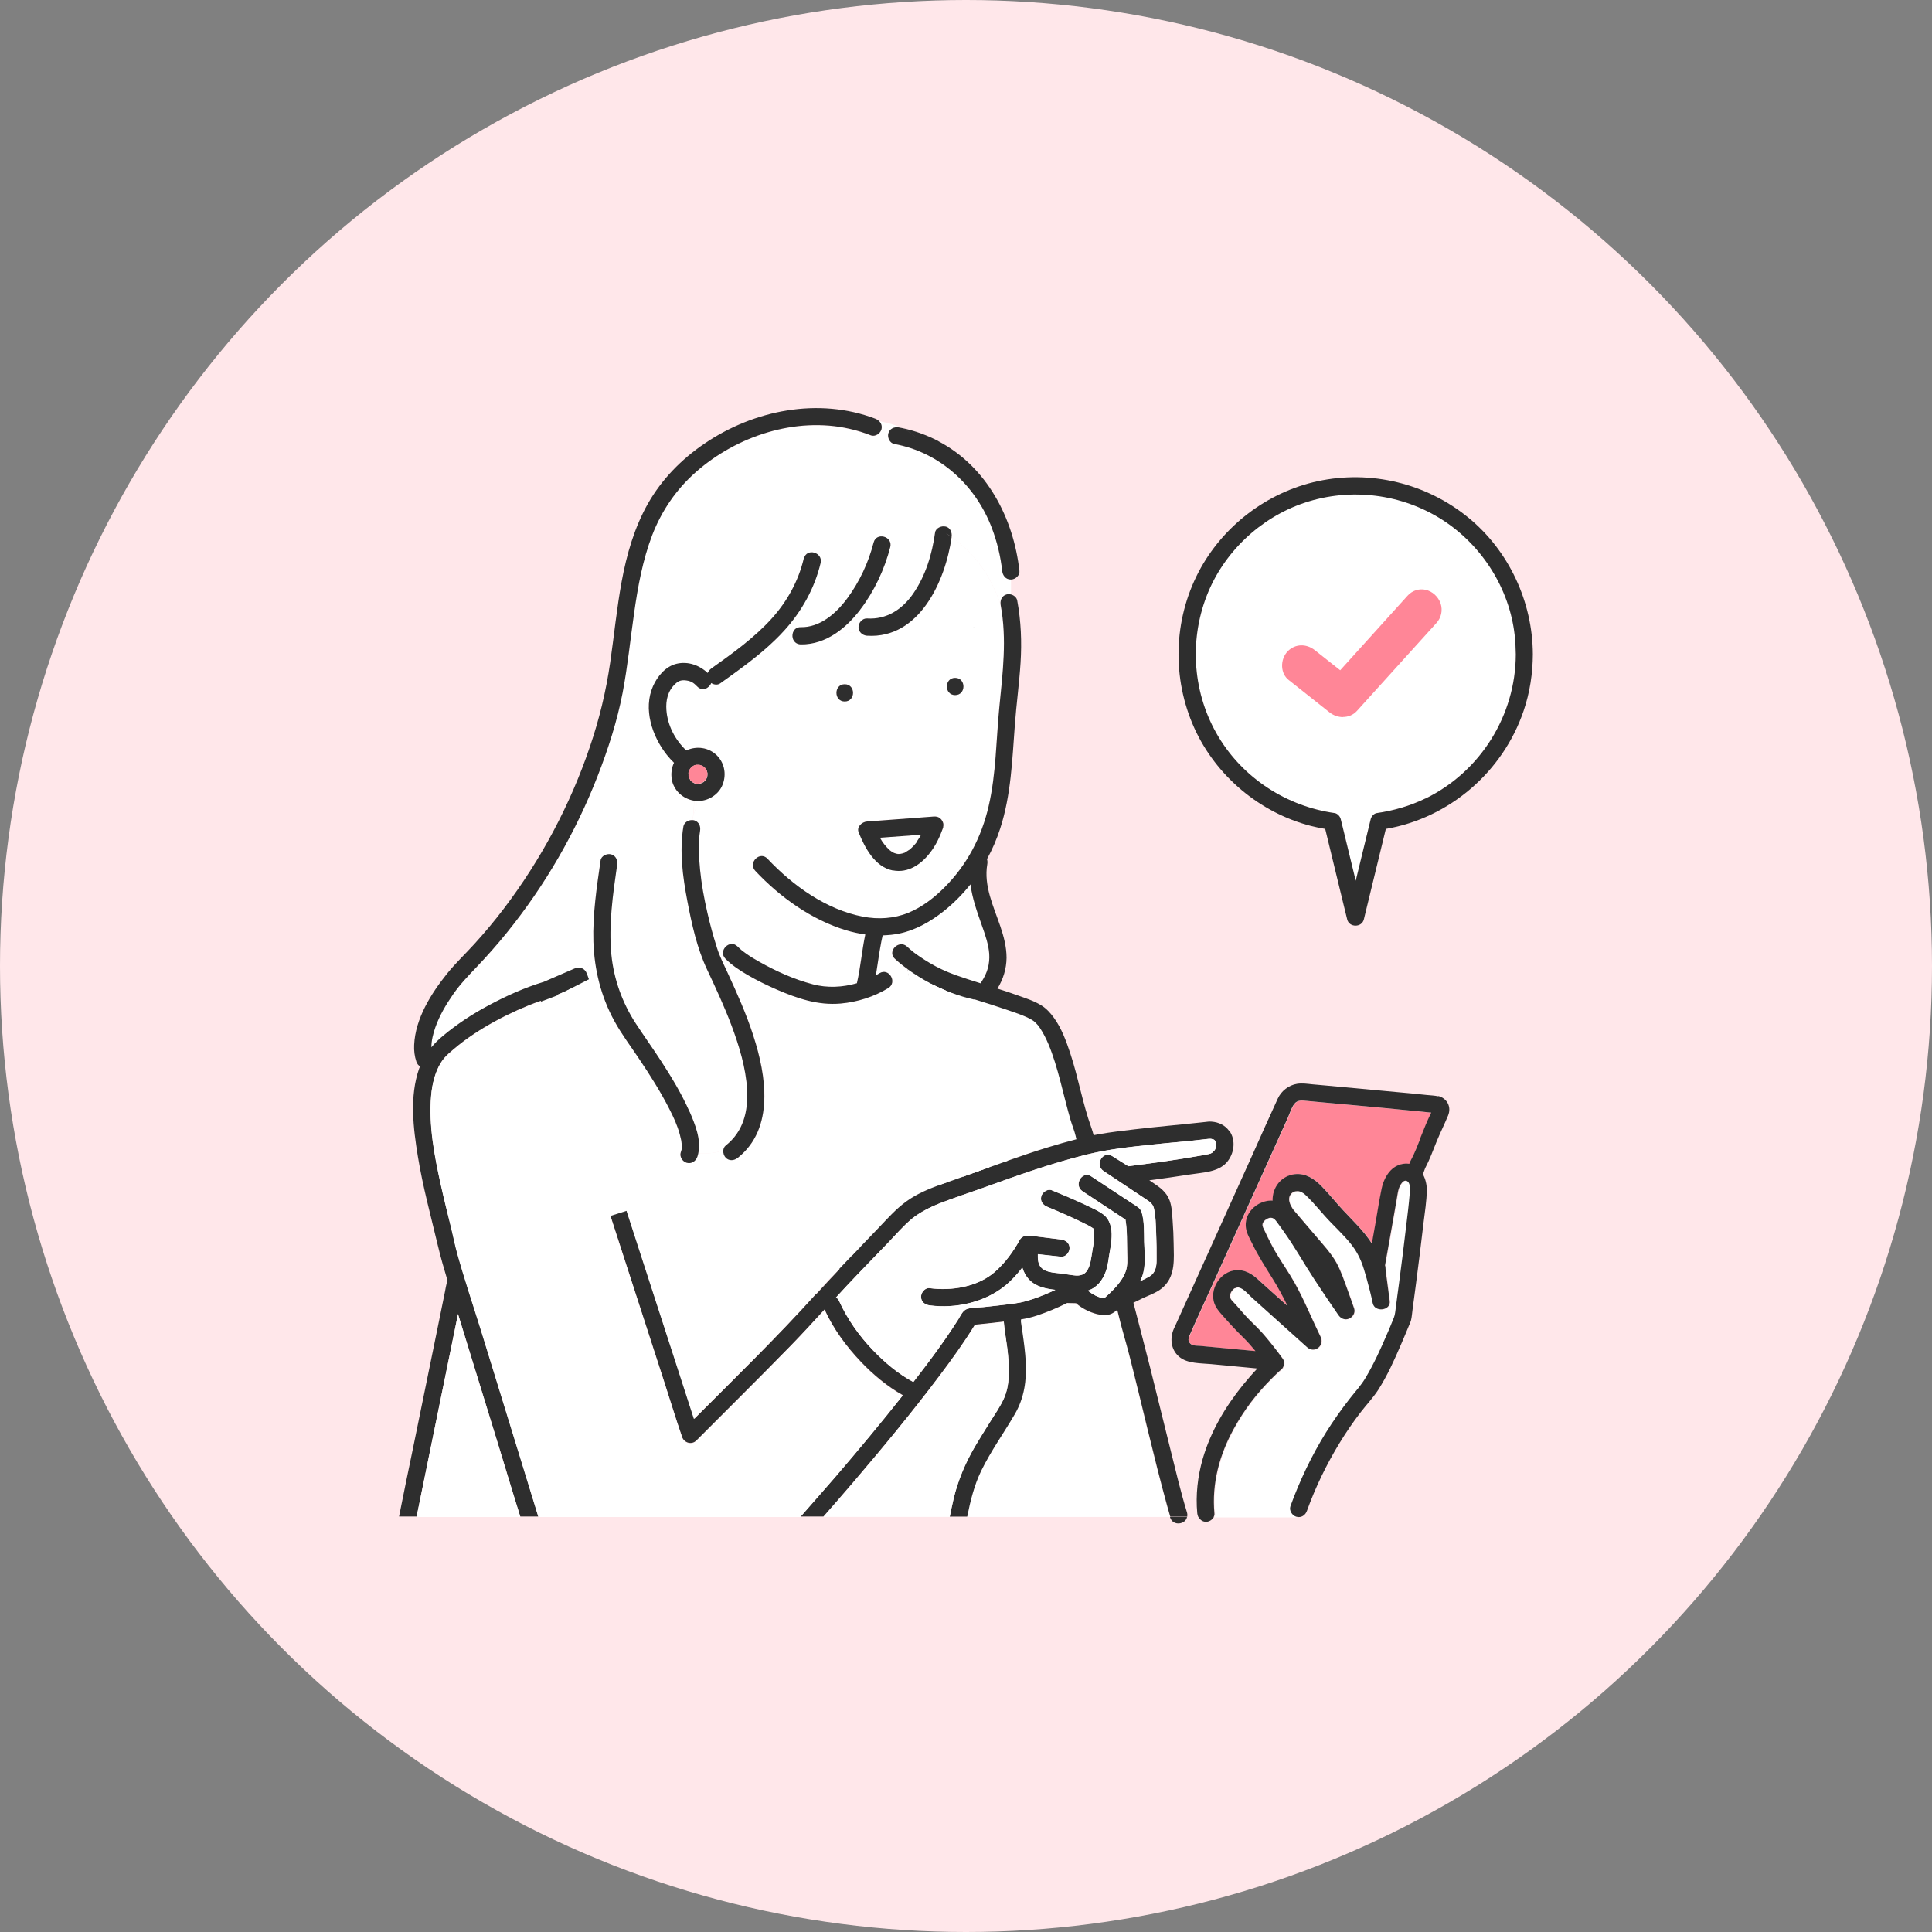 <?xml version="1.0" encoding="UTF-8"?><svg xmlns="http://www.w3.org/2000/svg" viewBox="0 0 190.56 190.56"><rect x="0" y="0" width="190.56" height="190.56" fill="#808080" stroke="none"/><defs><style>.d{fill:#fff;}.e{fill:#ffe7ea;}.f{fill:#ff8697;}.g{fill:#2e2e2e;}</style></defs><g id="a"/><g id="b"><g id="c"><g><circle class="e" cx="95.28" cy="95.28" r="95.28"/><g><g><g><path class="d" d="M149.4,62.65c-.52-4.59-3.2-8.83-7.06-11.34-4.04-2.63-9.14-3.26-13.7-1.72-4.34,1.46-7.96,4.9-9.62,9.17-1.76,4.54-1.35,9.72,1.16,13.9,2.47,4.12,6.73,6.86,11.47,7.53,.28,.04,.53,.34,.59,.59l.29,1.18c.4,1.63,.79,3.27,1.19,4.9,.49-2.03,.98-4.05,1.48-6.08,.06-.26,.32-.55,.59-.59,1.67-.24,3.31-.71,4.82-1.45,5.4-2.65,8.87-8.19,8.9-14.21,0-.63-.04-1.26-.11-1.89Zm-8.56-1.94c-.33,.36-.66,.73-.99,1.09-2.28,2.53-4.57,5.05-6.85,7.58-.34,.37-.86,.27-1.2,0-1.33-1.06-2.67-2.11-4-3.17-.36-.29-.3-.91,0-1.2,.35-.35,.84-.28,1.2,0,1.1,.87,2.2,1.74,3.3,2.61,.16-.18,.33-.36,.49-.54,2.28-2.53,4.57-5.05,6.85-7.58,.73-.81,1.93,.39,1.2,1.2Z"/><path class="g" d="M144.8,51.03c-4.13-3.36-9.59-4.69-14.81-3.57-5,1.07-9.4,4.43-11.77,8.96-2.49,4.77-2.63,10.49-.42,15.39,2.14,4.73,6.46,8.35,11.48,9.65,.47,.12,.95,.22,1.43,.3l1.88,7.75c.1,.39,.19,.79,.29,1.18,.2,.81,1.44,.81,1.64,0,.67-2.76,1.34-5.51,2.01-8.27l.16-.66c6.26-1.07,11.55-5.63,13.59-11.65,.61-1.79,.9-3.68,.91-5.57-.02-5.19-2.36-10.23-6.4-13.52Zm-4.19,27.72c-1.52,.74-3.15,1.21-4.82,1.45-.28,.04-.53,.34-.59,.59-.49,2.03-.98,4.05-1.48,6.08-.4-1.63-.79-3.27-1.19-4.9l-.29-1.18c-.06-.26-.32-.55-.59-.59-4.74-.67-9-3.42-11.47-7.53-2.51-4.18-2.92-9.36-1.16-13.9,1.65-4.27,5.28-7.71,9.62-9.17,4.57-1.54,9.66-.9,13.7,1.72,3.86,2.51,6.55,6.75,7.06,11.34,.07,.63,.1,1.26,.11,1.89-.02,6.02-3.49,11.56-8.9,14.21Z"/><g><path class="f" d="M139.64,59.51c-2.28,2.53-4.57,5.05-6.85,7.58-.16,.18-.33,.36-.49,.54-1.1-.87-2.2-1.74-3.3-2.61-.36-.28-.85-.35-1.2,0-.3,.3-.36,.91,0,1.2,1.33,1.06,2.67,2.11,4,3.17,.35,.27,.87,.37,1.2,0,2.28-2.53,4.57-5.05,6.85-7.58,.33-.36,.66-.73,.99-1.09,.73-.81-.47-2.01-1.2-1.2Z"/><path class="f" d="M132.45,70.73c-.46,0-.93-.16-1.33-.48l-4-3.17c-.4-.31-.63-.78-.66-1.32-.03-.57,.18-1.15,.57-1.54,.72-.72,1.82-.76,2.67-.08l2.49,1.97,6.64-7.35c.46-.51,1.12-.73,1.77-.59,.69,.15,1.27,.69,1.5,1.37,.21,.67,.06,1.38-.42,1.91l-7.84,8.67c-.36,.4-.86,.6-1.38,.6Zm8.02-10.48h0Z"/></g></g><g><path class="d" d="M96.03,61.87s.04,.04,.05,.06h0c-.04-.07-.05-.07-.05-.06Z"/><path class="d" d="M96.08,61.93h.01s-.01,0-.02,0h0Z"/><path class="d" d="M89.45,93.37c.2,.18,.4,.35,.61,.52l.03,.03,.05,.04c.07,.05,.15,.11,.22,.16,.12,.09,.25,.18,.37,.26,.3,.21,.61,.41,.93,.59,.81,.48,1.65,.87,2.53,1.19,.83,.3,1.67,.56,2.52,.83,.02-.05,.05-.1,.08-.15,.58-.88,.83-1.76,.76-2.78-.06-.88-.39-1.86-.71-2.74-.49-1.36-.96-2.7-1.14-4.09-.78,.99-1.67,1.89-2.66,2.66-1.27,1.01-2.72,1.84-4.32,2.18-.56,.12-1.12,.18-1.68,.19-.05,.22-.09,.43-.14,.65,.38,.25,.74,.57,1.1,.88,.16-.54,.89-.93,1.43-.42Z"/><path class="d" d="M93.87,52.98h0c-.59,4.3-3.16,10.06-8.34,9.72-.3-.02-.57-.17-.72-.42-.82,.11-1.62,.19-2.41,.2-1,.67-2.14,1.09-3.41,1.06-.44,0-.7-.29-.79-.62-.6,.15-1.19,.23-1.79,.21-1.65,1.6-3.53,2.94-5.39,4.26-.27,.19-.63,.14-.89-.03-.2,.52-.88,.86-1.38,.34-.34-.35-.57-.52-1.04-.59-.47-.07-.76,0-1.1,.31-.78,.71-.97,1.66-.9,2.62,.11,1.49,.86,2.93,1.96,3.97,1.01-.47,2.22-.31,3.02,.49,.81,.81,.97,2.03,.49,3.05-.42,.89-1.43,1.48-2.41,1.44-.07,.51-.23,1.01-.41,1.52-.01,.12-.03,.24-.04,.37,.04,0,.09,0,.13,.02,.47,.13,.67,.59,.59,1.04-.19,1.15-.13,2.58,0,3.83,.14,1.43,.4,2.84,.72,4.24,.2,.87,.42,1.74,.68,2.6,.34,.3,.73,.54,1.13,.75,.3-.29,.78-.39,1.16,0,.14,.14,.29,.27,.44,.4,.14,.12,.21,.17,.42,.31,.42,.29,.86,.56,1.31,.81,1.65,.93,3.43,1.73,5.27,2.21,1.41,.37,2.91,.3,4.33-.11,.37-1.59,.49-3.22,.83-4.81-.64-.09-1.26-.22-1.88-.41-3.42-1.03-6.54-3.27-8.97-5.86-.75-.8,.45-2,1.2-1.2,2.49,2.65,5.8,5.03,9.44,5.72,1.49,.28,3.05,.19,4.46-.39,1.35-.55,2.53-1.47,3.55-2.49,2.24-2.23,3.67-4.98,4.37-8.05,.73-3.2,.73-6.5,1.05-9.75,.33-3.35,.76-6.71,.13-10.06,0-.04,0-.07-.01-.11-.9-2.63-2.42-4.93-4.81-6.59Zm-10.55,16.2c-1.09,0-1.09-1.7,0-1.7s1.09,1.7,0,1.7Zm9.73,12.35v.02s0,.03-.01,.04c0,.02-.02,.04-.02,.06,0,.02-.01,.04-.02,.06-.31,.84-.7,1.65-1.24,2.37-.88,1.15-2.16,2.05-3.67,1.76-1.77-.34-2.76-2.25-3.37-3.76-.22-.55,.33-1.04,.82-1.07l.84-.06c1.91-.14,3.82-.28,5.73-.42h.12s.02,0,.03,0h.04c.22,0,.42,.12,.56,.28,.02,.02,.03,.03,.04,.05,.01,.02,.03,.04,.04,.06,.12,.18,.17,.4,.12,.61Zm1.16-12.98c-1.09,0-1.09-1.7,0-1.7s1.09,1.7,0,1.7Z"/><path class="d" d="M99.7,57.16c-.5,0-.8-.39-.85-.85-.16-1.44-.51-2.87-1.02-4.23-1.6-4.23-5.15-7.46-9.62-8.29-.45-.08-.71-.63-.59-1.04,.13-.47,.59-.68,1.04-.59,.1,.02,.21,.04,.31,.06-.71-.34-1.48-.53-2.31-.69,.24,.2,.36,.51,.27,.85-.11,.41-.62,.76-1.04,.59-.69-.26-1.4-.48-2.12-.65-5.3-1.2-11.1,.71-15.12,4.25-1.94,1.7-3.4,3.83-4.33,6.24-.94,2.45-1.41,5.05-1.78,7.65-.37,2.64-.63,5.29-1.14,7.91-.54,2.79-1.42,5.52-2.45,8.17-2.18,5.6-5.2,10.84-8.99,15.51-.94,1.16-1.93,2.28-2.96,3.36-.82,.86-1.63,1.7-2.31,2.68-.71,1.01-1.35,2.1-1.76,3.27-.23,.66-.4,1.32-.39,1.97,.33-.4,.71-.77,1.14-1.13,1.38-1.16,2.9-2.15,4.49-3,1.73-.93,3.57-1.76,5.46-2.33,1-.43,2-.87,3-1.3,.39-.17,.77-.12,1.02,.14,.34-.39,.65-.83,1-1.18-.06-.54-.11-1.09-.13-1.64-.08-2.69,.33-5.37,.71-8.02,.07-.46,.65-.7,1.04-.59,.48,.13,.66,.59,.59,1.04-.42,2.92-.85,5.88-.57,8.84,.23,2.43,1.07,4.76,2.41,6.8,.81,1.24,1.68,2.45,2.49,3.7,1.04,1.6,2.05,3.25,2.81,5,.53,1.21,1.16,2.75,.85,4.12,.83,.02,1.65-.02,2.48-.31,.02-.19,.09-.36,.24-.48,1.73-1.38,2.22-3.35,2.11-5.52-.11-2.14-.78-4.3-1.54-6.33-.71-1.89-1.56-3.71-2.42-5.54-.98-2.09-1.5-4.45-1.93-6.71-.45-2.41-.8-4.94-.39-7.38,.06-.38,.46-.61,.83-.62,.05-.12,.09-.24,.13-.36,.05-.51,.09-1.02,.11-1.55-1.04-.17-1.91-.88-2.19-1.93-.02-.06-.02-.12-.03-.18-.09-.56-.01-1.13,.22-1.63-.25-.24-.49-.5-.71-.78-1.46-1.83-2.35-4.52-1.36-6.77,.43-.98,1.24-1.95,2.32-2.21,1.12-.27,2.26,.14,3.07,.91,.07-.17,.19-.33,.35-.44,2.08-1.48,4.17-2.98,5.91-4.87,1.56-1.7,2.68-3.74,3.22-5.99,.25-1.06,1.89-.61,1.64,.45-.59,2.49-1.85,4.74-3.56,6.63-.31,.34-.63,.66-.95,.98,.6,.02,1.19-.06,1.79-.21-.13-.49,.13-1.09,.79-1.08,1.86,.03,3.45-1.3,4.58-2.83,1.22-1.65,2.1-3.54,2.61-5.52,.27-1.06,1.91-.61,1.64,.45-.57,2.21-1.59,4.38-2.98,6.19-.68,.89-1.5,1.72-2.44,2.34,.8,0,1.59-.09,2.41-.2-.08-.12-.12-.27-.12-.43,0-.44,.39-.88,.85-.85,1.91,.12,3.46-.88,4.55-2.46,1.22-1.77,1.86-3.9,2.15-6.01,.06-.46,.65-.7,1.04-.59,.48,.13,.65,.59,.59,1.04,2.39,1.66,3.91,3.96,4.81,6.59-.04-.42,.17-.82,.6-.94,.14-.04,.3-.03,.45,.01v-1.48s-.03,0-.04,0Z"/><path class="d" d="M68.86,113.77c-.03,.11-.06,.22-.09,.33-.15,.43-.57,.72-1.04,.59-.42-.12-.75-.61-.59-1.04,.03-.08,.05-.16,.07-.23,0-.03,.01-.06,.02-.09,.01-.15,.02-.31,0-.46,0-.09-.01-.17-.02-.26v-.03s-.02-.07-.02-.11c-.04-.2-.09-.4-.14-.59-.27-.96-.6-1.66-1.05-2.54-.86-1.69-1.89-3.3-2.94-4.87-.84-1.25-1.75-2.46-2.47-3.78-1.05-1.93-1.67-4.01-1.93-6.17-.36,.36-.66,.79-1,1.18,.09,.09,.17,.21,.22,.36,.38,1.05,.77,2.09,1.15,3.14,1.66,4.54,3.32,9.08,4.99,13.63,.97,2.65,1.94,5.29,2.9,7.94,.35,.01,.69,.02,1.04,.04,2.74,.13,5.48,.38,8.19,.82,2.65,.43,5.44,1,7.86,2.24,.87-.91,1.75-1.82,2.62-2.73,.88-.92,1.72-1.87,2.76-2.63,1.03-.74,2.21-1.23,3.39-1.67,.18-.07,.36-.13,.54-.19-.16-1.31-.34-2.61-.54-3.91-.55-3.53-1.21-7.04-1.92-10.53-.44-2.18-.95-4.34-1.34-6.53,0-.03,0-.05,0-.08-.44-.31-.86-.65-1.26-1.02-.26-.24-.31-.53-.23-.78-.37-.31-.73-.62-1.1-.88-.22,1.09-.35,2.19-.53,3.29,.12-.07,.24-.14,.36-.21,.94-.57,1.79,.9,.86,1.47-1.43,.87-3.03,1.38-4.69,1.52-2.23,.2-4.27-.51-6.29-1.37-.99-.43-1.97-.9-2.9-1.45-.77-.45-1.56-.95-2.18-1.6-.39-.4-.27-.9,.04-1.2-.4-.22-.78-.46-1.13-.75,.09,.3,.18,.61,.28,.91,.27,.82,.64,1.56,1.04,2.43,.94,2.03,1.85,4.08,2.54,6.21,1.26,3.87,2.11,9.11-1.53,12.01-.36,.29-.85,.35-1.2,0-.17-.17-.26-.46-.24-.72-.83,.29-1.65,.33-2.48,.31Z"/><path class="d" d="M68.48,78.97c-.02,.53-.05,1.05-.11,1.55,.18-.51,.34-1.01,.41-1.52-.05,0-.1,0-.15,0-.05,0-.1-.02-.16-.03Z"/><path class="d" d="M68.33,80.89c.01-.12,.03-.24,.04-.37-.04,.12-.09,.24-.13,.36,.03,0,.06,0,.09,0Z"/><path class="d" d="M111.35,133.62c-.34-1.32-.74-2.62-1.06-3.95l-.11-.45c-.22,.2-.47,.37-.73,.45-.33,.11-.67,.08-1,.03-.7-.11-1.66-.53-2.34-1.13l-.88-.02c-.95,.47-1.94,.89-2.95,1.23-.53,.18-1.06,.3-1.6,.39,0,.08,0,.15,0,.23,0,.02,0,.03,0,.03,0,.02,0,.04,.01,.07,.05,.36,.11,.72,.16,1.08,.13,.91,.25,1.83,.3,2.75,.1,1.84-.14,3.58-1.08,5.19-1.09,1.87-2.36,3.63-3.31,5.58-.69,1.43-1.07,2.97-1.38,4.52h20.02c-.1-.34-.2-.67-.29-1.01-1.37-4.97-2.5-10.01-3.77-15Z"/><path class="d" d="M127.35,148.59c.92-2.53,2.08-4.97,3.5-7.26,.72-1.15,1.5-2.26,2.34-3.33,.67-.85,1.09-1.27,1.6-2.12,.81-1.36,1.46-2.81,2.08-4.25,.05-.11,.09-.21,.14-.32l.06-.14c.04-.1,.09-.2,.13-.31,.09-.22,.18-.44,.27-.66,.06-.15,.13-.29,.16-.45,.08-.35,.1-.72,.15-1.07l.03-.19,.02-.15c.02-.16,.04-.32,.06-.47,.05-.39,.1-.78,.16-1.18,.25-1.95,.5-3.9,.73-5.85,.12-1.01,.25-2.02,.33-3.03,.03-.33,.12-1.05-.23-1.27-.27-.17-.52,.11-.66,.33-.26,.44-.31,1.02-.4,1.51-.09,.52-.18,1.03-.27,1.55-.18,1-.35,1.99-.53,2.99-.11,.64-.23,1.28-.34,1.91v.02c.06,.11,.04,.36,.06,.48,.13,1.01,.27,2.01,.4,3.02,.13,.96-1.47,1.14-1.67,.23-.17-.82-.38-1.63-.6-2.43-.36-1.3-.65-2.24-1.46-3.3-.81-1.05-1.83-1.94-2.71-2.93-.52-.6-1.03-1.21-1.6-1.77-.2-.2-.39-.41-.65-.53-.21-.1-.34-.12-.56-.1h-.04c-.06,.03-.11,.04-.17,.06,.04-.02-.17,.11-.11,.06-.31,.24-.4,.55-.32,.94,.06,.27,.2,.46,.33,.7,.05,.05,.09,.11,.14,.17,.69,.83,1.41,1.63,2.1,2.46,.71,.84,1.52,1.7,2.06,2.66,.47,.83,.77,1.78,1.1,2.68,.23,.61,.44,1.22,.65,1.84,.14,.41-.13,.84-.49,1-.41,.18-.82,0-1.06-.35-.81-1.17-1.61-2.35-2.39-3.55-1.03-1.58-1.95-3.22-3.04-4.75-.24-.33-.48-.66-.72-.99-.02-.02-.06-.07-.08-.09-.04-.04-.1-.1-.09-.1-.04-.02-.12-.06-.13-.07-.04-.01-.09-.03-.13-.04-.21-.01-.17-.02-.4,.06,.1-.04-.29,.19-.22,.13-.24,.21-.31,.36-.29,.59,0,0,.05,.16,.05,.16,.03,.07,.11,.22,.15,.31,.1,.22,.21,.43,.31,.65,.25,.52,.52,1.04,.82,1.54,.6,1,1.27,1.95,1.84,2.97,.96,1.72,1.7,3.56,2.56,5.32,.43,.87-.6,1.69-1.33,1.03-1.22-1.1-2.44-2.19-3.66-3.29-.6-.54-1.19-1.07-1.79-1.61-.32-.29-.6-.64-.97-.86-.12-.07-.17-.08-.26-.11-.03,0-.05-.02-.06-.02,0,0-.01,0-.02,0-.06,0-.11,0-.17,0,.04,.01-.29,.11-.15,.04-.04,.02-.1,.05-.14,.08l-.03,.03h-.01c-.05,.06-.09,.1-.13,.15l-.02,.02s-.1,.18-.11,.19c-.02,.06-.04,.12-.06,.19v.04s-.01,0-.01,0c0,.07,.03,.36,0,.2,0,.05,.02,.11,.04,.15v.02l.03,.03s.04,.07,.06,.09c.03,.04,.07,.07,.1,.11,.57,.6,1.08,1.26,1.67,1.85,.48,.48,.97,.94,1.42,1.46,.66,.77,1.28,1.57,1.88,2.39,.2,.28,.13,.81-.13,1.03-.32,.27-.63,.57-.93,.87-1.53,1.53-2.73,3.09-3.78,5-1.41,2.55-2.18,5.41-1.91,8.33,.01,.14-.02,.26-.08,.38h8.2c-.41-.12-.73-.61-.58-1.04Z"/><path class="d" d="M86.81,82.62c.26,.47,.57,.88,.98,1.24,.02,.01,.12,.1,.15,.11,.07,.05,.15,.08,.22,.13,.02,.01,.04,.02,.07,.03h0c.07,.02,.15,.05,.22,.07,.07,.02,.3,.02,.05,.02,.07,0,.15,0,.22,0,.05,0,.2-.03,.16-.02,.04,0,.07-.01,.11-.02,.07-.02,.14-.05,.22-.07h.02s.02-.02,.05-.03c.14-.08,.28-.17,.41-.25h.01s.05-.05,.07-.06c.07-.06,.13-.12,.2-.18,.13-.13,.25-.27,.38-.41l.04-.05s.03-.05,.05-.07c.06-.08,.12-.16,.17-.25,.1-.16,.2-.32,.29-.48-1.35,.1-2.71,.2-4.06,.3Z"/><path class="d" d="M101.78,100.59c-.79-.45-1.72-.73-2.58-1.03-.99-.34-1.99-.64-2.98-.96-.04-.01-.09-.03-.13-.04,.1,.55,.19,1.1,.29,1.64,.82,4.2,1.63,8.41,2.45,12.61,.11,.58,.23,1.17,.34,1.75,1.4-.5,2.81-.98,4.23-1.41,.92-.28,1.85-.55,2.79-.79l-.08-.34c-.12-.52-.34-1.02-.49-1.54-.72-2.49-1.22-5.22-2.2-7.53-.23-.55-.5-1.08-.83-1.57-.05-.07-.09-.13-.14-.2l-.02-.03c-.08-.09-.16-.18-.24-.26-.06-.06-.13-.12-.2-.18-.02-.01-.16-.11-.19-.13Z"/><path class="g" d="M121.24,111.55c-.41-.57-1.04-.87-1.74-.92-.23-.02-.45,.01-.67,.04,.09-.01-.2,.02-.28,.03-2.21,.24-4.43,.43-6.64,.69-1.19,.14-2.39,.28-3.58,.49-.15,.03-.31,.06-.46,.09-.07-.26-.14-.51-.23-.75-.86-2.39-1.28-4.93-2.08-7.34-.4-1.2-.85-2.45-1.6-3.48-.34-.47-.72-.9-1.21-1.21-.74-.48-1.68-.76-2.51-1.06-.61-.22-1.23-.43-1.86-.62,.57-.92,.89-1.96,.9-3.04,0-1.05-.27-2.09-.61-3.09-.67-1.97-1.66-4.01-1.29-6.14,.03-.17,.02-.34-.03-.5,.53-.96,.96-1.97,1.3-3.01,1.08-3.32,1.19-6.81,1.45-10.25,.15-2.03,.43-4.05,.56-6.09,.13-2.07,.05-4.13-.33-6.17-.06-.29-.31-.5-.59-.58v0c-.15-.04-.31-.05-.45-.01-.44,.12-.64,.52-.6,.94,.6,1.75,.93,3.64,1.06,5.58-.13-1.94-.46-3.84-1.06-5.58,0,.04,0,.07,.01,.11,.63,3.35,.2,6.71-.13,10.06-.32,3.25-.31,6.55-1.05,9.75-.7,3.07-2.14,5.82-4.37,8.05-1.02,1.02-2.21,1.94-3.55,2.49-1.41,.58-2.97,.67-4.46,.39-3.64-.69-6.95-3.07-9.44-5.72-.75-.8-1.95,.4-1.2,1.2,2.42,2.58,5.55,4.83,8.97,5.86,.61,.18,1.24,.32,1.88,.41-.34,1.59-.46,3.22-.83,4.81-1.42,.41-2.92,.48-4.33,.11-1.84-.48-3.62-1.28-5.27-2.21-.45-.25-.89-.51-1.31-.81-.21-.15-.28-.2-.42-.31-.15-.13-.3-.26-.44-.4-.76-.78-1.96,.42-1.2,1.2,.63,.64,1.41,1.15,2.18,1.6,.93,.54,1.91,1.02,2.9,1.45,2.02,.87,4.06,1.57,6.29,1.37,1.66-.15,3.27-.66,4.69-1.52,.93-.57,.08-2.04-.86-1.47-.12,.07-.24,.14-.36,.21,.18-1.1,.32-2.2,.53-3.29-.14-.09-.28-.18-.42-.25,.14,.07,.28,.16,.42,.25,.04-.22,.09-.44,.14-.65,.56-.02,1.13-.07,1.68-.19,1.6-.34,3.05-1.18,4.32-2.18,.98-.78,1.88-1.68,2.66-2.66,.18,1.39,.66,2.73,1.14,4.09,.32,.89,.65,1.87,.71,2.74,.07,1.02-.18,1.9-.76,2.78-.03,.05-.06,.1-.08,.15-.84-.26-1.68-.53-2.52-.83-.88-.32-1.73-.71-2.53-1.19-.32-.19-.63-.39-.93-.59-.12-.09-.25-.17-.37-.26-.07-.05-.15-.11-.22-.16l-.05-.04-.03-.03c-.21-.17-.42-.33-.61-.52-.54-.5-1.27-.11-1.43,.42,.75,.64,1.53,1.25,2.55,1.25-1.02,0-1.8-.61-2.55-1.25-.08,.25-.03,.54,.23,.78,.4,.37,.82,.71,1.26,1.02,0,.03,0,.05,0,.08,.39,2.19,.9,4.36,1.34,6.53,.71,3.5,1.38,7.01,1.92,10.53,.2,1.3,.38,2.61,.54,3.91-.18,.07-.36,.13-.54,.19-1.18,.44-2.37,.92-3.39,1.67-1.04,.75-1.88,1.71-2.76,2.63-.87,.91-1.75,1.82-2.62,2.73-2.42-1.24-5.21-1.81-7.86-2.24-2.71-.44-5.45-.7-8.19-.82-.35-.02-.69-.03-1.04-.04-.97-2.65-1.94-5.29-2.9-7.94-1.66-4.54-3.32-9.08-4.99-13.63-.38-1.05-.77-2.09-1.15-3.14-.2-.56-.72-.74-1.25-.51-1,.43-2,.87-3,1.3-1.89,.57-3.73,1.4-5.46,2.33-1.59,.85-3.1,1.84-4.49,3-.43,.36-.81,.73-1.14,1.13,0-.65,.16-1.31,.39-1.97,.41-1.17,1.06-2.26,1.76-3.27,.68-.98,1.49-1.82,2.31-2.68,1.03-1.08,2.02-2.2,2.96-3.36,3.78-4.67,6.81-9.91,8.99-15.51,1.03-2.65,1.91-5.38,2.45-8.17,.5-2.62,.76-5.27,1.14-7.91,.37-2.59,.84-5.19,1.78-7.65,.93-2.41,2.39-4.54,4.33-6.24,4.02-3.54,9.82-5.45,15.12-4.25,.72,.16,1.43,.38,2.12,.65,.43,.16,.93-.18,1.04-.59,.09-.34-.03-.64-.27-.85-.28-.05-.56-.1-.85-.15,.29,.05,.57,.1,.85,.15-.09-.08-.2-.15-.33-.2-5.6-2.13-11.99-.86-16.86,2.46-2.27,1.54-4.21,3.52-5.57,5.91-1.34,2.37-2.1,5.02-2.59,7.68-.49,2.66-.75,5.36-1.14,8.04-.41,2.82-1.07,5.55-1.99,8.25-1.94,5.74-4.84,11.17-8.5,15.99-.92,1.21-1.89,2.37-2.91,3.49-.89,.98-1.85,1.88-2.68,2.91-1.58,1.97-3.13,4.43-3.25,7.03-.03,.56,.04,1.13,.22,1.66,.07,.22,.21,.37,.36,.46-.03,.07-.06,.14-.09,.22-.96,2.74-.58,5.88-.12,8.68,.48,2.95,1.27,5.83,1.96,8.74,.28,1.18,.62,2.35,.97,3.52-.04,.07-.07,.14-.09,.22-.07,.26-.11,.53-.16,.79-.26,1.26-.52,2.53-.77,3.79-.79,3.86-1.58,7.73-2.37,11.59-.47,2.28-.95,4.56-1.4,6.85h1.73c.46-2.25,.92-4.5,1.38-6.75,.88-4.31,1.76-8.61,2.64-12.92l.06-.32c.03,.09,.06,.18,.09,.28,1.31,4.25,2.62,8.51,3.93,12.76,.71,2.32,1.4,4.64,2.13,6.95h1.79c-.59-1.93-1.19-3.86-1.78-5.79-1.3-4.21-2.6-8.42-3.89-12.63-.77-2.51-1.63-5.01-2.33-7.55-.22-.81-.38-1.65-.59-2.47-.36-1.45-.72-2.89-1.04-4.34-.63-2.85-1.2-5.82-.95-8.75,.09-1.1,.37-2.29,.95-3.23,.07-.11,.14-.22,.22-.32,0,0,.16-.19,.19-.23,.24-.27,.52-.51,.8-.74,.66-.57,1.35-1.08,2.07-1.56,1.36-.9,2.8-1.67,4.28-2.34,.72-.32,1.49-.64,2.3-.92,.38,1.17,.76,2.34,1.14,3.51,1.13,3.49,2.26,6.98,3.39,10.46l4.1,12.66c1.18,3.65,2.37,7.3,3.55,10.96,.58,1.78,1.12,3.58,1.73,5.34,0,.02,.02,.05,.02,.07,.19,.6,.95,.84,1.42,.37,3.1-3.12,6.24-6.21,9.31-9.36,1.13-1.16,2.23-2.36,3.33-3.56,.87,1.91,2.14,3.64,3.59,5.16,1.21,1.27,2.6,2.43,4.13,3.29-2.16,2.73-4.39,5.4-6.66,8.05-1.13,1.32-2.29,2.61-3.43,3.92h2.26c.99-1.13,1.98-2.26,2.95-3.4,2.92-3.42,5.79-6.89,8.49-10.48,1.23-1.63,2.43-3.3,3.5-5.04,.95-.09,1.9-.2,2.85-.31,.08,1.08,.32,2.15,.41,3.23,.13,1.41,.2,3-.4,4.33-.37,.82-.91,1.59-1.39,2.35-.5,.81-1.02,1.61-1.49,2.43-.94,1.62-1.65,3.31-2.09,5.13-.14,.59-.26,1.18-.38,1.77h1.73c.31-1.55,.69-3.1,1.38-4.52,.95-1.95,2.22-3.71,3.31-5.58,.94-1.61,1.18-3.35,1.08-5.19-.05-.92-.17-1.84-.3-2.75-.05-.36-.1-.72-.16-1.08,0-.03,0-.05-.01-.07,0,0,0-.02,0-.03,0-.08,0-.15,0-.23,.54-.09,1.07-.21,1.6-.39,1.01-.34,2-.75,2.95-1.23l.88,.02c.69,.61,1.65,1.02,2.34,1.13,.33,.05,.67,.08,1-.03,.26-.08,.5-.25,.73-.45l.11,.45c.31,1.32,.72,2.63,1.06,3.95,1.28,4.99,2.4,10.03,3.77,15,.09,.34,.19,.68,.29,1.01h1.67c.02-.12,.02-.26-.02-.41-.62-2.01-1.1-4.07-1.61-6.11-.69-2.76-1.36-5.52-2.05-8.27-.53-2.11-1.09-4.21-1.63-6.32,.34-.14,.68-.33,.98-.47,.7-.32,1.49-.58,2.04-1.14,1.14-1.13,.97-2.73,.95-4.2-.01-.75-.04-1.51-.1-2.26-.05-.66-.07-1.4-.3-2.02-.31-.83-.95-1.28-1.64-1.74l-.36-.24c1.35-.18,2.69-.37,4.03-.58,1.18-.19,2.72-.21,3.58-1.16,.76-.84,.97-2.2,.28-3.15Zm-1.5,.85h0Zm-23.52-13.8c1,.31,2,.62,2.98,.96,.86,.3,1.79,.58,2.58,1.03,.03,.02,.17,.11,.19,.13,.07,.06,.14,.12,.2,.18,.08,.08,.16,.17,.24,.26l.02,.03c.05,.06,.1,.13,.14,.2,.33,.49,.6,1.03,.83,1.57,.97,2.3,1.47,5.04,2.2,7.53,.15,.52,.37,1.02,.49,1.54l.08,.34c-.94,.24-1.87,.51-2.79,.79-1.42,.43-2.83,.92-4.23,1.41-.11-.58-.23-1.17-.34-1.75-.82-4.2-1.63-8.41-2.45-12.61-.1-.54-.19-1.09-.29-1.64,.04,.01,.09,.03,.13,.04Zm-4.46-.44c-.09-.42-.18-.85-.27-1.27,.92,.42,1.85,.84,2.77,1.26,.41,2.09,.81,4.19,1.22,6.28,.69,3.57,1.39,7.14,2.08,10.71-.87,.31-1.73,.62-2.6,.92-.74-6.01-1.96-11.97-3.2-17.9Zm-11.27,29.47c-3.84,4.26-7.96,8.26-12.01,12.32-.32-1-.65-2-.97-3-1.13-3.49-2.26-6.98-3.39-10.46-1.37-4.22-2.74-8.44-4.1-12.66-1.18-3.65-2.37-7.3-3.55-10.96-.51-1.57-1-3.16-1.52-4.73,.55-.24,1.09-.47,1.64-.71,.93,2.55,1.86,5.09,2.8,7.64l4.99,13.63c.38,1.05,.77,2.09,1.15,3.14,.13,.36,.42,.62,.82,.62,1.51,.02,3.02,.12,4.53,.24,3,.25,5.92,.63,8.86,1.41,1.09,.29,2.1,.61,3.07,1.06-.77,.82-1.54,1.64-2.29,2.47Zm28.48,.42h0Zm10.99-15.01h0c-.01,.06-.03,.11-.04,.17,0,.03-.02,.06-.03,.1v.02c-.05,.07-.09,.13-.14,.2,0-.02-.13,.11-.16,.15-.05,.02-.17,.09-.15,.09-.08,.03-.17,.05-.26,.07-.27,.06-.54,.1-.8,.15-2.29,.41-4.61,.72-6.79,1-.1,.01-.19,.02-.29,.04-.53-.33-1.06-.67-1.59-1-.93-.59-1.76,.87-.86,1.47,1.46,.97,2.91,1.94,4.37,2.91,.29,.2,.51,.41,.6,.77,.18,.78,.18,1.66,.22,2.47,.04,.89,.05,1.78,.04,2.67,0,.62-.12,1.25-.71,1.59-.29,.17-.6,.32-.91,.46,.07-.15,.14-.31,.2-.46,.4-1.09,.23-2.31,.2-3.44-.02-.95,.03-1.99-.25-2.91-.13-.42-.55-.62-.9-.85-.47-.31-.93-.61-1.4-.92-.89-.59-1.78-1.18-2.67-1.76-.91-.6-1.77,.87-.86,1.47,1.41,.93,2.82,1.86,4.23,2.79,.19,1.08,.14,2.21,.17,3.33,.01,.6,.06,1.16-.13,1.74-.18,.55-.53,1.05-.9,1.48-.22,.26-.46,.5-.7,.73-.15,.14-.3,.27-.45,.41-.03,.03-.06,.05-.08,.07-.06,0-.13-.01-.14-.01-.16-.03-.33-.08-.48-.14-.24-.09-.75-.38-.96-.57-.01,0-.02-.02-.03-.03,.11-.04,.23-.08,.34-.14,.81-.4,1.3-1.24,1.53-2.08,.12-.46,.17-.94,.25-1.4,.1-.54,.2-1.1,.22-1.65,.04-.87-.14-1.77-.88-2.29-.47-.34-1.02-.58-1.55-.83-1.14-.54-2.3-1.04-3.47-1.51-.42-.17-.93,.19-1.04,.59-.13,.49,.17,.87,.59,1.04,.22,.09,.44,.18,.66,.28l.22,.09c.13,.06,.26,.11,.39,.17,.3,.13,.6,.26,.9,.4,.55,.25,1.1,.5,1.64,.78,.2,.1,.41,.21,.6,.33,.03,.02,.05,.04,.08,.06,0-.01,.03,0,.06,.04h.01v.02h0c.08,.23,.06,.74,.06,.84-.02,.44-.1,.88-.18,1.32-.13,.7-.17,1.46-.55,2.01,0,.01-.14,.16-.24,.25,.12-.09-.28,.14-.14,.08-.32,.13-.57,.14-.95,.09-.48-.06-.96-.15-1.45-.2-.44-.05-.91-.09-1.31-.27-.59-.26-.73-.77-.74-1.32,0-.1,0-.19,0-.29,.76,.08,1.52,.17,2.28,.25,.46,.05,.85-.43,.85-.85,0-.51-.39-.79-.85-.85-.99-.12-1.98-.25-2.97-.37-.07,0-.14,0-.21,.02l-.16-.02c-.28-.03-.6,.18-.73,.42-.63,1.15-1.45,2.27-2.44,3.14-1.7,1.49-4.27,1.9-6.44,1.61-.46-.06-.85,.43-.85,.85,0,.51,.39,.79,.85,.85,2.57,.34,5.44-.3,7.47-1.96,.62-.5,1.17-1.11,1.67-1.77,.13,.43,.34,.84,.65,1.17,.68,.73,1.66,.92,2.61,1.03-.07,.04-.14,.07-.21,.1-.52,.24-1.06,.46-1.6,.66-.53,.19-1.06,.36-1.61,.48-.2,.04-.39,.07-.59,.1l-.13,.02c-.1,.01-.21,.03-.31,.04-.88,.11-1.76,.2-2.64,.3-.5,.05-1.09,.03-1.58,.17-.46,.13-.67,.67-.91,1.05-.2,.32-.4,.63-.61,.94-.45,.68-.91,1.34-1.39,2-.79,1.1-1.6,2.17-2.43,3.23h0c-1.49-.81-2.81-1.92-3.98-3.14-1.38-1.44-2.54-3.08-3.36-4.9-.06-.13-.17-.23-.29-.3,.71-.78,1.43-1.55,2.16-2.31,.98-1.02,1.97-2.04,2.95-3.06,.79-.82,1.54-1.71,2.42-2.43,.69-.57,1.79-1.13,2.65-1.47,1.45-.57,2.95-1.05,4.42-1.58,3.33-1.2,6.65-2.39,10.08-3.24,2.24-.55,4.25-.75,6.55-1,1.77-.19,3.55-.32,5.31-.54,.19-.02,.29-.04,.51-.02-.14-.01,.15,.04,.2,.06h0s.05,.03,.08,.05c.02,.02,.04,.04,.06,.07h0s.06,.15,.07,.17c.01,.04,.02,.08,.03,.12,0,0,0,.17,0,.25Zm-12.04,8.16h0Z"/><path class="g" d="M115.41,149.63v.04c.29,.89,1.53,.69,1.67-.04h-1.67Z"/><path class="d" d="M97.55,115.14c-.69-3.57-1.39-7.14-2.08-10.71-.41-2.09-.81-4.19-1.22-6.28-.92-.42-1.85-.84-2.77-1.26,.09,.42,.18,.85,.27,1.27,1.24,5.93,2.46,11.88,3.2,17.9,.87-.31,1.73-.61,2.6-.92Z"/><path class="d" d="M49.19,142.68c-1.31-4.25-2.62-8.51-3.93-12.76-.03-.09-.06-.18-.09-.28l-.06,.32c-.88,4.31-1.76,8.61-2.64,12.92-.46,2.25-.92,4.5-1.38,6.75h10.23c-.73-2.31-1.42-4.64-2.13-6.95Z"/><path class="d" d="M94.05,147.86c.44-1.83,1.15-3.51,2.09-5.13,.48-.82,.99-1.62,1.49-2.43,.48-.76,1.02-1.53,1.39-2.35,.6-1.33,.52-2.91,.4-4.33-.1-1.08-.33-2.15-.41-3.23-.95,.11-1.9,.21-2.85,.31-1.07,1.75-2.27,3.41-3.5,5.04-2.7,3.59-5.57,7.06-8.49,10.48-.98,1.14-1.96,2.28-2.95,3.4h12.46c.12-.59,.24-1.19,.38-1.77Z"/><path class="d" d="M79.7,124.11c-2.93-.79-5.86-1.16-8.86-1.41-1.51-.12-3.02-.22-4.53-.24-.4,0-.69-.26-.82-.62-.38-1.05-.77-2.09-1.15-3.14l-4.99-13.63c-.93-2.55-1.86-5.09-2.8-7.64-.55,.24-1.09,.47-1.64,.71,.53,1.57,1.01,3.15,1.52,4.73,1.18,3.65,2.37,7.3,3.55,10.96,1.37,4.22,2.74,8.44,4.1,12.66,1.13,3.49,2.26,6.98,3.39,10.46,.32,1,.65,2,.97,3,4.05-4.05,8.17-8.06,12.01-12.32,.75-.83,1.52-1.66,2.29-2.47-.97-.44-1.98-.76-3.07-1.06Z"/><path class="f" d="M139.04,114.72v-.02c.03-.06,.05-.12,.09-.18,.42-.77,.66-1.47,1-2.28,.34-.83,.66-1.69,1.07-2.49-.08,0-.15-.01-.23-.02-.36-.04-.72-.08-1.08-.11-2.17-.22-4.35-.42-6.53-.62-1.07-.1-2.14-.19-3.2-.29-.43-.04-.86-.08-1.28-.12-.43-.04-.87-.1-1.17,.28-.3,.37-.46,.94-.65,1.37-1.11,2.45-2.21,4.9-3.32,7.36-1.39,3.08-2.78,6.15-4.17,9.23-.76,1.68-1.55,3.36-2.28,5.06,.03-.04-.04,.19-.04,.26,.01,.21,.19,.48,.45,.54,.22,.05,.48,.04,.7,.07,1.36,.13,2.71,.25,4.07,.38,.46,.04,.92,.09,1.39,.13-.38-.46-.78-.91-1.22-1.35-.64-.64-1.25-1.28-1.85-1.96-.53-.6-1.05-1.1-1.1-1.95-.1-1.38,1.06-2.77,2.49-2.72,.99,.04,1.64,.64,2.33,1.28,.66,.62,1.35,1.22,2.03,1.82,.16,.15,.33,.29,.49,.44-.45-.92-.93-1.83-1.48-2.7-.71-1.13-1.42-2.22-1.99-3.42-.24-.51-.56-1.02-.64-1.58-.07-.52,.04-1.05,.32-1.49,.49-.78,1.4-1.25,2.31-1.21-.03-1.3,.85-2.45,2.21-2.61,1.04-.12,1.88,.45,2.59,1.16,.77,.77,1.43,1.63,2.17,2.42,.97,1.04,1.99,1.99,2.77,3.19,.02,.03,.03,.06,.05,.08,.12-.69,.25-1.39,.37-2.08,.2-1.11,.36-2.22,.59-3.32,.25-1.19,.99-2.41,2.33-2.49,.14,0,.27,0,.4,.02l.03-.08Z"/><path class="g" d="M118.96,150.1c.3,0,.62-.2,.76-.47h-1.5c.14,.27,.39,.47,.74,.47Z"/><path class="g" d="M141.89,108.14c-.38-.09-.79-.1-1.18-.14-.92-.1-1.85-.19-2.78-.27-2.34-.22-4.68-.44-7.02-.65-.49-.04-.97-.09-1.46-.13-.5-.05-1.01-.13-1.52-.05-.83,.14-1.55,.7-1.9,1.46-.85,1.84-1.67,3.7-2.5,5.55-1.45,3.22-2.91,6.44-4.36,9.66-1.05,2.32-2.1,4.65-3.15,6.97-.08,.17-.16,.35-.24,.52-.41,.94-.3,2.05,.51,2.75,.82,.71,2.16,.64,3.19,.74l4.54,.43c-.5,.52-.97,1.07-1.42,1.62-1.75,2.16-3.19,4.6-3.97,7.28-.5,1.74-.71,3.58-.54,5.38,.01,.13,.05,.26,.11,.38h1.5c.06-.12,.1-.24,.08-.38-.27-2.93,.5-5.78,1.91-8.33,1.05-1.91,2.25-3.47,3.78-5,.3-.3,.6-.6,.93-.87,.26-.22,.34-.75,.13-1.03-.59-.82-1.22-1.62-1.88-2.39-.45-.52-.93-.98-1.42-1.46-.59-.59-1.1-1.25-1.67-1.85-.03-.03-.07-.07-.1-.11-.01-.02-.05-.07-.06-.09l-.02-.03v-.02s-.04-.11-.05-.15c.03,.16,0-.14,0-.2,0,0,0,0,0,0v-.04c.03-.06,.05-.12,.07-.19,.01-.01,.09-.17,.11-.19l.02-.02s.09-.09,.13-.14h.01l.03-.04s.09-.06,.14-.08c-.14,.07,.19-.02,.15-.04,.06,0,.12,0,.17,0,.01,0,.01,0,.02,0,.02,0,.04,.01,.06,.02,.1,.03,.15,.05,.26,.11,.37,.22,.65,.57,.97,.86,.6,.54,1.19,1.07,1.79,1.61,1.22,1.09,2.44,2.19,3.66,3.29,.73,.66,1.76-.16,1.33-1.03-.87-1.77-1.6-3.61-2.56-5.32-.57-1.02-1.25-1.97-1.84-2.97-.3-.5-.56-1.02-.82-1.54-.1-.22-.21-.43-.31-.65-.04-.09-.12-.24-.15-.31,0,0-.04-.16-.05-.16-.02-.23,.05-.38,.29-.59-.07,.06,.32-.16,.22-.13,.23-.08,.19-.08,.4-.06,.04,0,.09,.02,.13,.04,.01,0,.09,.05,.13,.07,0,0,.05,.06,.09,.1,.02,.02,.06,.07,.08,.09,.24,.33,.49,.66,.72,.99,1.1,1.53,2.01,3.18,3.04,4.75,.78,1.19,1.58,2.38,2.39,3.55,.24,.35,.65,.53,1.06,.35,.37-.16,.63-.59,.49-1-.21-.62-.43-1.23-.65-1.84-.33-.89-.64-1.84-1.1-2.68-.54-.96-1.35-1.82-2.06-2.66-.69-.83-1.41-1.63-2.1-2.46-.05-.06-.09-.11-.14-.17-.13-.23-.27-.43-.33-.7-.09-.39,0-.7,.32-.94-.07,.05,.15-.07,.11-.06,.05-.02,.11-.04,.17-.05h.04c.22-.03,.35-.01,.56,.09,.26,.13,.45,.33,.65,.53,.56,.56,1.07,1.18,1.6,1.77,.88,1,1.9,1.88,2.71,2.93,.81,1.06,1.1,2,1.46,3.3,.22,.8,.43,1.61,.6,2.43,.2,.92,1.8,.73,1.67-.23-.13-1.01-.27-2.01-.4-3.02-.02-.12,0-.37-.06-.48v-.02c.12-.64,.23-1.28,.34-1.91,.18-1,.35-1.99,.53-2.99,.09-.52,.18-1.03,.27-1.55,.09-.49,.13-1.07,.4-1.51,.14-.23,.39-.51,.66-.33,.35,.23,.25,.95,.23,1.27-.08,1.01-.21,2.03-.33,3.03-.23,1.95-.47,3.9-.73,5.85-.05,.39-.1,.79-.16,1.18-.02,.16-.04,.32-.06,.47l-.02,.15-.03,.19c-.05,.35-.07,.72-.15,1.07-.03,.15-.1,.3-.16,.45-.09,.22-.18,.44-.27,.66-.04,.1-.08,.2-.13,.31l-.06,.14c-.05,.11-.09,.21-.14,.32-.62,1.45-1.28,2.9-2.08,4.25-.51,.86-.94,1.27-1.6,2.12-.84,1.07-1.62,2.18-2.34,3.33-1.42,2.29-2.58,4.73-3.5,7.26-.15,.43,.17,.92,.58,1.04h.01c.47,.14,.89-.15,1.04-.59,.84-2.32,1.92-4.56,3.21-6.67,.64-1.05,1.34-2.08,2.1-3.06,.57-.74,1.22-1.42,1.73-2.21,.89-1.39,1.57-2.91,2.22-4.42,.27-.63,.54-1.26,.8-1.9,.07-.18,.17-.37,.21-.55,.08-.34,.1-.72,.15-1.07,.1-.77,.21-1.55,.31-2.32,.27-2.04,.52-4.09,.76-6.13,.13-1.09,.32-2.21,.33-3.31,0-.52-.12-1.07-.38-1.54l.09-.26,.12-.33c.45-.85,.78-1.76,1.14-2.65,.37-.9,.75-1.65,1.13-2.56,.36-.87-.11-1.73-1.02-1.94Zm-20.32,19.13c.05-.08,.02-.03,0,0h0Zm18.55-15.04c-.33,.81-.58,1.51-1,2.28-.03,.06-.06,.12-.08,.18v.02l-.04,.08c-.13-.02-.26-.03-.4-.02-1.34,.08-2.08,1.3-2.33,2.49-.23,1.1-.4,2.22-.59,3.32-.12,.69-.25,1.39-.37,2.08-.02-.03-.03-.06-.05-.08-.78-1.2-1.8-2.15-2.77-3.19-.74-.79-1.41-1.65-2.17-2.42-.7-.7-1.54-1.27-2.59-1.16-1.36,.15-2.24,1.31-2.21,2.61-.91-.05-1.82,.43-2.31,1.21-.28,.45-.39,.97-.32,1.49,.08,.56,.39,1.07,.64,1.58,.58,1.2,1.29,2.29,1.99,3.42,.55,.87,1.03,1.78,1.48,2.7-.16-.15-.33-.29-.49-.44-.68-.61-1.36-1.2-2.03-1.82-.68-.64-1.34-1.25-2.33-1.28-1.43-.05-2.59,1.33-2.49,2.72,.06,.85,.57,1.35,1.1,1.95,.6,.68,1.2,1.32,1.85,1.96,.44,.43,.84,.89,1.22,1.35-.46-.04-.92-.09-1.39-.13-1.36-.13-2.71-.25-4.07-.38-.23-.02-.48-.01-.7-.07-.26-.06-.44-.33-.45-.54,0-.07,.06-.3,.04-.26,.73-1.7,1.52-3.37,2.28-5.06,1.39-3.08,2.78-6.15,4.17-9.23,1.11-2.45,2.21-4.9,3.32-7.36,.19-.42,.35-1,.65-1.37,.31-.38,.74-.32,1.17-.28,.43,.04,.86,.08,1.28,.12,1.07,.1,2.14,.19,3.2,.29,2.18,.2,4.35,.4,6.53,.62,.36,.04,.72,.07,1.08,.11,.08,0,.15,.01,.23,.02-.41,.81-.73,1.66-1.07,2.49Z"/><path class="g" d="M88.08,85.85c1.51,.29,2.79-.61,3.67-1.76,.55-.71,.94-1.53,1.24-2.37,0-.02,.01-.04,.02-.06,0-.02,.02-.04,.02-.06,0-.01,0-.03,0-.04v-.02c.06-.21,0-.43-.12-.61-.01-.02-.03-.04-.04-.06-.01-.02-.03-.04-.04-.05-.14-.16-.34-.28-.56-.28h-.04s-.02,0-.03,0h-.12c-1.91,.15-3.82,.29-5.73,.43l-.84,.06c-.49,.04-1.04,.52-.82,1.07,.61,1.51,1.6,3.41,3.37,3.76Zm2.34-2.79s-.03,.05-.05,.07l-.04,.05c-.12,.14-.24,.28-.38,.41-.06,.06-.13,.12-.2,.18-.02,.02-.05,.04-.07,.06h-.01c-.14,.09-.27,.18-.41,.26-.02,.01-.03,.02-.05,.03h-.02c-.07,.02-.14,.05-.22,.07-.04,0-.07,.02-.11,.02,.04,0-.11,.02-.16,.02-.07,0-.15,0-.22,0,.25,0,.02,0-.05-.02-.07-.02-.15-.05-.22-.07h0s-.04-.02-.07-.03c-.07-.04-.15-.08-.22-.13-.02-.01-.13-.1-.15-.11-.4-.36-.72-.77-.98-1.24,1.35-.1,2.71-.2,4.06-.3-.09,.16-.18,.33-.29,.48-.06,.08-.11,.17-.17,.25Z"/><path class="g" d="M79.28,55.08c-.53,2.25-1.66,4.28-3.22,5.99-1.73,1.89-3.83,3.39-5.91,4.87-.16,.12-.28,.27-.35,.44-.81-.77-1.95-1.18-3.07-.91-1.08,.26-1.89,1.23-2.32,2.21-.99,2.25-.09,4.94,1.36,6.77,.22,.28,.46,.54,.71,.78-.24,.5-.31,1.08-.22,1.63,0,.06,.01,.12,.03,.18,.29,1.1,1.23,1.84,2.35,1.96,.05,0,.1,0,.15,0,.03-.2,.05-.4,.05-.6,0,.2-.02,.4-.05,.6,.98,.04,1.99-.56,2.41-1.44,.48-1.02,.32-2.24-.49-3.05-.81-.8-2.01-.96-3.02-.49-1.1-1.03-1.85-2.48-1.96-3.97-.07-.96,.12-1.91,.9-2.62,.33-.31,.63-.38,1.1-.31,.46,.07,.7,.24,1.04,.59,.5,.52,1.18,.18,1.38-.34,.27,.17,.63,.22,.89,.03,1.86-1.33,3.75-2.67,5.39-4.26-.6-.02-1.2-.13-1.8-.37,.6,.24,1.2,.35,1.8,.37,.33-.32,.65-.64,.95-.98,1.71-1.89,2.97-4.15,3.56-6.63,.25-1.06-1.39-1.52-1.64-.45Zm-11.37,21.17s0-.05,.01-.06c.02-.07,.04-.13,.06-.2,.01-.02,.02-.05,.04-.07,.02-.04,.04-.07,.07-.11,.01-.02,.03-.04,.04-.05,.03-.03,.05-.06,.08-.08,.02-.02,.04-.04,.06-.06,.07-.04,.13-.08,.2-.12,.03-.01,.06-.02,.09-.03,.04-.01,.08-.02,.12-.03,.01,0,.04,0,.06,0h0s.09,0,.14,0h0s.01,0,.05,0h.04s.04,.01,.05,.01c-.02,0-.03,0-.04,0,.06,.01,.12,.03,.18,.05,0,0,.03,0,.05,.02,.02,0,.05,.02,.08,.03h-.05c.06,.02,.13,.06,.19,.1,.02,.02,.05,.05,.08,.07,.02,.02,.04,.04,.06,.07,.01,.02,.04,.05,.05,.07,.02,.03,.04,.07,.06,.1,.01,.02,.02,.05,.04,.08,.03,.08,.04,.16,.06,.24,0,.03,0,.06,0,.08,0,.03-.01,.15-.01,.18,0,.04-.02,.08-.03,.12,0,.03-.02,.06-.03,.09-.03,.06-.06,.12-.1,.17,0,0-.01,.03-.03,.05-.01,.02-.03,.04-.04,.06l.02-.04c-.05,.05-.11,.1-.16,.15-.03,.02-.06,.04-.09,.05-.03,.02-.06,.03-.09,.05-.06,.02-.13,.04-.19,.06-.02,0-.05,0-.08,.01h-.03c-.07,0-.15,0-.22,0-.04,0-.09-.02-.13-.03-.03,0-.07-.02-.1-.03-.07-.04-.14-.08-.21-.12-.03-.03-.07-.06-.1-.09-.02-.02-.04-.04-.06-.07h0c-.04-.07-.08-.18-.12-.24-.01-.04-.03-.09-.04-.13v-.02h-.01s0-.03,0-.04c0-.01,0-.02,0-.04,0-.02,0-.03-.01-.05,0,.01,0,.02,.01,.03,0-.06,0-.13,0-.19v.05s0-.05,0-.08Z"/><path class="g" d="M94.21,68.56c1.09,0,1.09-1.7,0-1.7s-1.09,1.7,0,1.7Z"/><path class="g" d="M83.32,69.19c1.09,0,1.09-1.7,0-1.7s-1.09,1.7,0,1.7Z"/><path class="g" d="M92.56,43.51c-1.13-.59-2.34-1.03-3.59-1.29,.71,.34,1.35,.81,1.93,1.54-.58-.73-1.23-1.2-1.93-1.54-.1-.02-.21-.04-.31-.06-.45-.08-.92,.12-1.04,.59-.11,.41,.14,.96,.59,1.04,4.47,.82,8.01,4.05,9.62,8.29,.52,1.36,.86,2.79,1.02,4.23,.05,.46,.35,.85,.85,.85,.01,0,.03,0,.04,0v0c.41-.02,.86-.4,.81-.84-.58-5.22-3.21-10.28-7.99-12.8Z"/><path class="d" d="M69.58,76.96s.03-.04,.03-.05h0s-.02,.03-.02,.05Z"/><path class="d" d="M69.56,76.98l-.02,.04s.03-.04,.04-.06h0v.02Z"/><path class="d" d="M67.9,76.44s0,.03,.01,.05c0,0,0,0,0-.01,0-.01,0-.02-.01-.03Z"/><path class="d" d="M67.91,76.53s0,.02,0,.03h0l-.02-.07s0,.02,0,.04Z"/><path class="d" d="M69.23,75.53h.05s-.05,0-.08-.01h.03Z"/><path class="f" d="M67.91,76.28c0,.06,0,.13,0,.19,.02,.06,.02,.09,.02,.09v.02s.03,.09,.04,.13c.05,.06,.09,.17,.12,.23h0s.04,.06,.06,.08c.03,.03,.06,.06,.1,.09,.07,.04,.14,.08,.21,.12,.03,.01,.07,.02,.1,.03,.04,.01,.08,.02,.13,.03,.07,0,.15,0,.22,0h.03s.06-.01,.08-.02c.07-.02,.13-.04,.19-.06,.03-.02,.06-.03,.09-.05,.03-.02,.06-.04,.09-.05,.05-.05,.11-.1,.16-.15,.04-.07,.06-.08,.05-.07,.03-.06,.06-.12,.1-.17,.01-.03,.02-.06,.03-.09,.01-.04,.02-.08,.03-.12,0-.03,.01-.15,.01-.18,0-.03,0-.06,0-.08-.02-.08-.03-.16-.06-.24-.01-.03-.03-.06-.04-.08-.02-.03-.04-.07-.06-.1,0-.01-.04-.05-.05-.07-.02-.02-.04-.04-.06-.07-.02-.02-.05-.05-.08-.07-.06-.04-.12-.08-.19-.11-.07-.02-.09-.03-.08-.03-.06-.02-.12-.03-.18-.05-.06,0-.09,0-.1,0h0s-.09,0-.14,0h0s-.05,0-.06,0c-.04,0-.08,.02-.12,.03-.03,0-.06,.02-.09,.03-.07,.04-.13,.08-.2,.12-.02,.02-.04,.04-.06,.06-.03,.03-.05,.05-.08,.08,0,0-.03,.03-.04,.05-.02,.04-.05,.07-.07,.11-.01,.02-.03,.05-.04,.07-.02,.06-.04,.13-.06,.2,0-.02,0,0-.01,.09Z"/><path class="d" d="M69.21,75.51s-.04-.02-.05-.02h.02l.03,.02Z"/><path class="d" d="M67.92,76.2s-.01,.03-.01,.06v-.06Z"/><path class="d" d="M67.91,76.27h0s0,.04-.01,.06v-.05s.01-.01,.01-.02Z"/><path class="d" d="M68.93,75.44s-.05,0-.05,0c.03,0,.05,0,.08,0h-.04Z"/><path class="d" d="M69.02,75.45s-.03,0-.05,0h.01s.02,0,.04,0Z"/><path class="g" d="M69.56,76.98h.01v-.02s.03-.02,.03-.03h0s0-.02-.05,.06Z"/><path class="g" d="M67.91,76.48s0,0,0,.01l.02,.08s0-.04-.02-.09Z"/><path class="g" d="M67.92,76.2v.06h-.01s0,.02,0,.03c.02-.08,.02-.1,.01-.09Z"/><path class="g" d="M69.23,75.53h-.03l-.03-.03h-.02s0,0,.08,.03Z"/><path class="g" d="M68.98,75.45h-.01s-.06,0-.08,0c0,0,.03,.01,.1,0Z"/><path class="g" d="M96.03,61.87s.03,.05,.06,.06h0s-.03-.04-.05-.06Z"/><path class="d" d="M119.74,112.4h0Z"/><path class="d" d="M84.91,134.37c-1.45-1.51-2.71-3.25-3.59-5.16-1.1,1.2-2.19,2.39-3.33,3.56-3.07,3.15-6.2,6.24-9.31,9.36-.47,.47-1.23,.22-1.42-.37,0-.02-.02-.05-.02-.07-.61-1.77-1.15-3.56-1.73-5.34-1.18-3.65-2.37-7.3-3.55-10.96l-4.1-12.66c-1.13-3.49-2.26-6.98-3.39-10.46-.38-1.17-.76-2.34-1.14-3.51-.81,.28-1.58,.6-2.3,.92-1.48,.67-2.92,1.44-4.28,2.34-.72,.48-1.42,.99-2.07,1.56-.27,.24-.55,.48-.8,.74-.03,.04-.18,.22-.19,.23-.08,.11-.15,.21-.22,.32-.58,.94-.85,2.13-.95,3.23-.25,2.93,.32,5.9,.95,8.75,.32,1.45,.69,2.9,1.04,4.34,.2,.82,.36,1.66,.59,2.47,.7,2.53,1.55,5.04,2.33,7.55,1.3,4.21,2.6,8.42,3.89,12.63,.59,1.93,1.19,3.86,1.78,5.79h25.84c1.14-1.31,2.29-2.6,3.43-3.92,2.27-2.64,4.5-5.32,6.66-8.05-1.54-.86-2.92-2.02-4.13-3.29Z"/><path class="d" d="M90.09,136.31c.82-1.06,1.64-2.13,2.43-3.23,.47-.66,.94-1.32,1.39-2,.21-.31,.41-.63,.61-.94,.23-.38,.45-.92,.91-1.05,.49-.14,1.08-.12,1.58-.17,.88-.09,1.76-.19,2.64-.3,.11-.01,.21-.03,.31-.04l.13-.02c.2-.03,.4-.06,.59-.1,.55-.12,1.08-.29,1.61-.48,.54-.2,1.08-.42,1.6-.66,.07-.03,.14-.07,.21-.1-.95-.11-1.93-.3-2.61-1.03-.31-.34-.52-.74-.65-1.17-.5,.65-1.06,1.26-1.67,1.77-2.03,1.66-4.9,2.3-7.47,1.96-.46-.06-.85-.34-.85-.85,0-.42,.39-.91,.85-.85,2.17,.29,4.74-.12,6.44-1.61,.99-.87,1.81-1.99,2.44-3.14,.13-.24,.45-.45,.73-.42l.16,.02c.07-.02,.14-.03,.21-.02,.99,.12,1.98,.25,2.97,.37,.46,.06,.85,.34,.85,.85,0,.42-.39,.9-.85,.85-.76-.08-1.52-.17-2.28-.25,0,.1,0,.19,0,.29,.01,.55,.15,1.06,.74,1.32,.41,.18,.88,.23,1.31,.27,.49,.05,.97,.14,1.45,.2,.38,.05,.63,.05,.95-.09-.14,.06,.26-.17,.14-.08,.11-.08,.23-.23,.24-.25,.38-.55,.43-1.3,.55-2.01,.08-.44,.16-.87,.18-1.32,0-.1,.03-.6-.06-.83h0c-.06-.03-.08-.05-.09-.06-.03-.02-.05-.04-.08-.06-.19-.12-.4-.23-.6-.33-.54-.28-1.09-.53-1.64-.78-.3-.13-.6-.27-.9-.4-.13-.06-.26-.11-.39-.17l-.22-.09c-.22-.09-.44-.19-.66-.28-.43-.17-.73-.56-.59-1.04,.11-.4,.62-.77,1.04-.59,1.17,.48,2.33,.97,3.47,1.51,.52,.25,1.07,.49,1.55,.83,.74,.53,.92,1.42,.88,2.29-.02,.55-.12,1.11-.22,1.65-.08,.47-.13,.95-.25,1.4-.23,.84-.72,1.68-1.53,2.08-.11,.06-.23,.1-.34,.14,.01,0,.02,.02,.03,.03,.21,.19,.72,.48,.96,.57,.16,.06,.32,.11,.48,.14,0,0,.09,0,.14,.01,.02-.02,.05-.04,.08-.07,.15-.14,.3-.27,.45-.41,.24-.23,.48-.48,.7-.73,.37-.43,.72-.94,.9-1.48,.19-.57,.14-1.14,.13-1.74-.03-1.12,.02-2.25-.17-3.33-1.41-.93-2.82-1.86-4.23-2.79-.91-.6-.06-2.07,.86-1.47,.89,.59,1.78,1.18,2.67,1.76,.47,.31,.93,.61,1.4,.92,.34,.23,.77,.43,.9,.85,.28,.93,.23,1.96,.25,2.91,.03,1.13,.2,2.36-.2,3.44-.06,.16-.13,.31-.2,.46,.31-.14,.62-.29,.91-.46,.59-.34,.71-.97,.71-1.59,0-.89,0-1.78-.04-2.67-.03-.81-.03-1.69-.22-2.47-.09-.36-.3-.58-.6-.77-1.46-.97-2.91-1.94-4.37-2.91-.9-.6-.07-2.05,.86-1.47,.53,.33,1.06,.67,1.59,1,.1-.01,.19-.02,.29-.04,2.18-.28,4.5-.59,6.79-1,.27-.05,.54-.09,.8-.15,.09-.02,.17-.04,.26-.07-.01,0,.11-.07,.15-.09,.03-.04,.16-.17,.16-.15,.04-.06,.09-.13,.12-.2v-.02s.04-.06,.05-.1c.02-.06,.03-.11,.04-.17h0c0-.08,0-.25,0-.25,0-.04-.02-.08-.03-.12-.01-.02-.05-.12-.07-.16h0s-.04-.05-.06-.07c-.03-.02-.05-.03-.08-.05-.03,0-.06-.02,0,0h0c-.05-.02-.34-.08-.2-.06-.22-.02-.32,0-.51,.02-1.76,.22-3.54,.35-5.31,.54-2.3,.24-4.31,.45-6.55,1-3.44,.85-6.76,2.04-10.08,3.24-1.47,.53-2.96,1.01-4.42,1.58-.87,.34-1.96,.9-2.65,1.47-.88,.72-1.63,1.61-2.42,2.43-.98,1.02-1.97,2.03-2.95,3.06-.73,.76-1.45,1.53-2.16,2.31,.13,.07,.23,.17,.29,.3,.82,1.82,1.98,3.46,3.36,4.9,1.17,1.22,2.48,2.33,3.98,3.13h0Z"/><path class="g" d="M119.7,112.39h0c-.06-.02-.03,0,0,0Z"/><polygon class="d" points="108.96 128.05 108.96 128.05 108.96 128.05 108.96 128.05"/><path class="d" d="M107.91,121.2h0Z"/><path class="d" d="M107.85,121.16s-.07-.05-.06-.04c.03,.02,.05,.03,.08,.05h-.01Z"/><polygon class="d" points="107.88 121.18 107.88 121.18 107.87 121.18 107.88 121.18 107.88 121.18"/><path class="g" d="M107.88,121.18h0s-.05-.04-.08-.06c0,0,.03,.03,.09,.06Z"/><path class="g" d="M74.31,102.17c-.69-2.13-1.6-4.18-2.54-6.21-.4-.87-.78-1.61-1.04-2.43-.37-1.15-.69-2.33-.96-3.51-.32-1.4-.58-2.81-.72-4.24-.12-1.25-.19-2.68,0-3.83,.08-.45-.12-.91-.59-1.04-.07-.02-.14-.02-.22-.02-.45,1.21-.97,2.42-.77,3.63-.2-1.21,.32-2.42,.77-3.63-.37,0-.76,.24-.83,.62-.41,2.44-.07,4.97,.39,7.38,.43,2.26,.95,4.62,1.93,6.71,.86,1.83,1.71,3.65,2.42,5.54,.76,2.03,1.42,4.19,1.54,6.33,.11,2.17-.37,4.14-2.11,5.52-.15,.12-.22,.3-.24,.48,.3-.1,.59-.24,.89-.42-.3,.18-.59,.31-.89,.42-.02,.26,.07,.54,.24,.72,.35,.35,.84,.29,1.2,0,3.64-2.89,2.79-8.14,1.53-12.01Z"/><path class="g" d="M68.01,109.65c-.77-1.75-1.77-3.4-2.81-5-.81-1.25-1.68-2.46-2.49-3.7-1.33-2.04-2.17-4.37-2.41-6.8-.28-2.95,.15-5.92,.57-8.84,.06-.45-.11-.91-.59-1.04-.4-.11-.98,.14-1.04,.59-.38,2.65-.79,5.33-.71,8.02,.09,2.74,.74,5.4,2.06,7.81,.72,1.32,1.64,2.53,2.47,3.78,1.06,1.58,2.08,3.18,2.94,4.87,.45,.88,.78,1.58,1.05,2.54,.05,.19,.1,.39,.14,.59,0,.04,.01,.07,.02,.11v.03c.01,.08,.02,.17,.03,.26,0,.15,0,.31,0,.46,0,.03,0,.06-.02,.09-.02,.08-.04,.16-.07,.23-.15,.43,.17,.93,.59,1.04,.47,.13,.89-.16,1.04-.59,.04-.11,.07-.22,.09-.33-.58-.01-1.15-.05-1.73-.05,.58,0,1.15,.04,1.73,.05,.31-1.36-.32-2.9-.85-4.12Z"/><path class="g" d="M93.27,51.94c-.4-.11-.98,.14-1.04,.59-.29,2.12-.93,4.24-2.15,6.01-1.09,1.58-2.64,2.58-4.55,2.46-.46-.03-.85,.41-.85,.85,0,.16,.05,.31,.12,.43,.44-.06,.89-.12,1.35-.19-.46,.07-.91,.13-1.35,.19,.15,.24,.42,.4,.72,.42,5.17,.33,7.74-5.43,8.34-9.72h0c-.19-.14-.38-.27-.58-.4,.2,.12,.39,.26,.58,.39,.06-.45-.11-.91-.59-1.04Z"/><path class="g" d="M84.83,60.15c1.39-1.81,2.41-3.98,2.98-6.19,.27-1.06-1.37-1.51-1.64-.45-.51,1.98-1.39,3.87-2.61,5.52-1.13,1.53-2.72,2.87-4.58,2.83-.65-.01-.91,.59-.79,1.08,.5-.12,1-.29,1.5-.49-.5,.2-1,.37-1.5,.49,.09,.33,.35,.61,.79,.62,1.26,.02,2.4-.4,3.41-1.06-.98,.01-1.97-.09-3.03-.39,1.06,.3,2.05,.4,3.03,.39,.94-.62,1.75-1.45,2.44-2.34Z"/><path class="d" d="M121.57,127.27s.05-.08,0,0h0Z"/></g></g><polygon class="d" points="55.85 97.73 58.51 96.37 67.89 120.09 84.81 123.02 82.07 125.9 65.03 123.08 55.85 97.73"/><path class="d" d="M89.51,95.59s1.77,1.3,3.63,2.06,3.07,.96,3.07,.96l3.18,15.88-6.62,2.36-3.27-21.26Z"/><polygon class="d" points="53.33 98.8 55.08 98.14 62.81 119.11 59.01 120.31 53.33 98.8"/></g></g></g></g></svg>